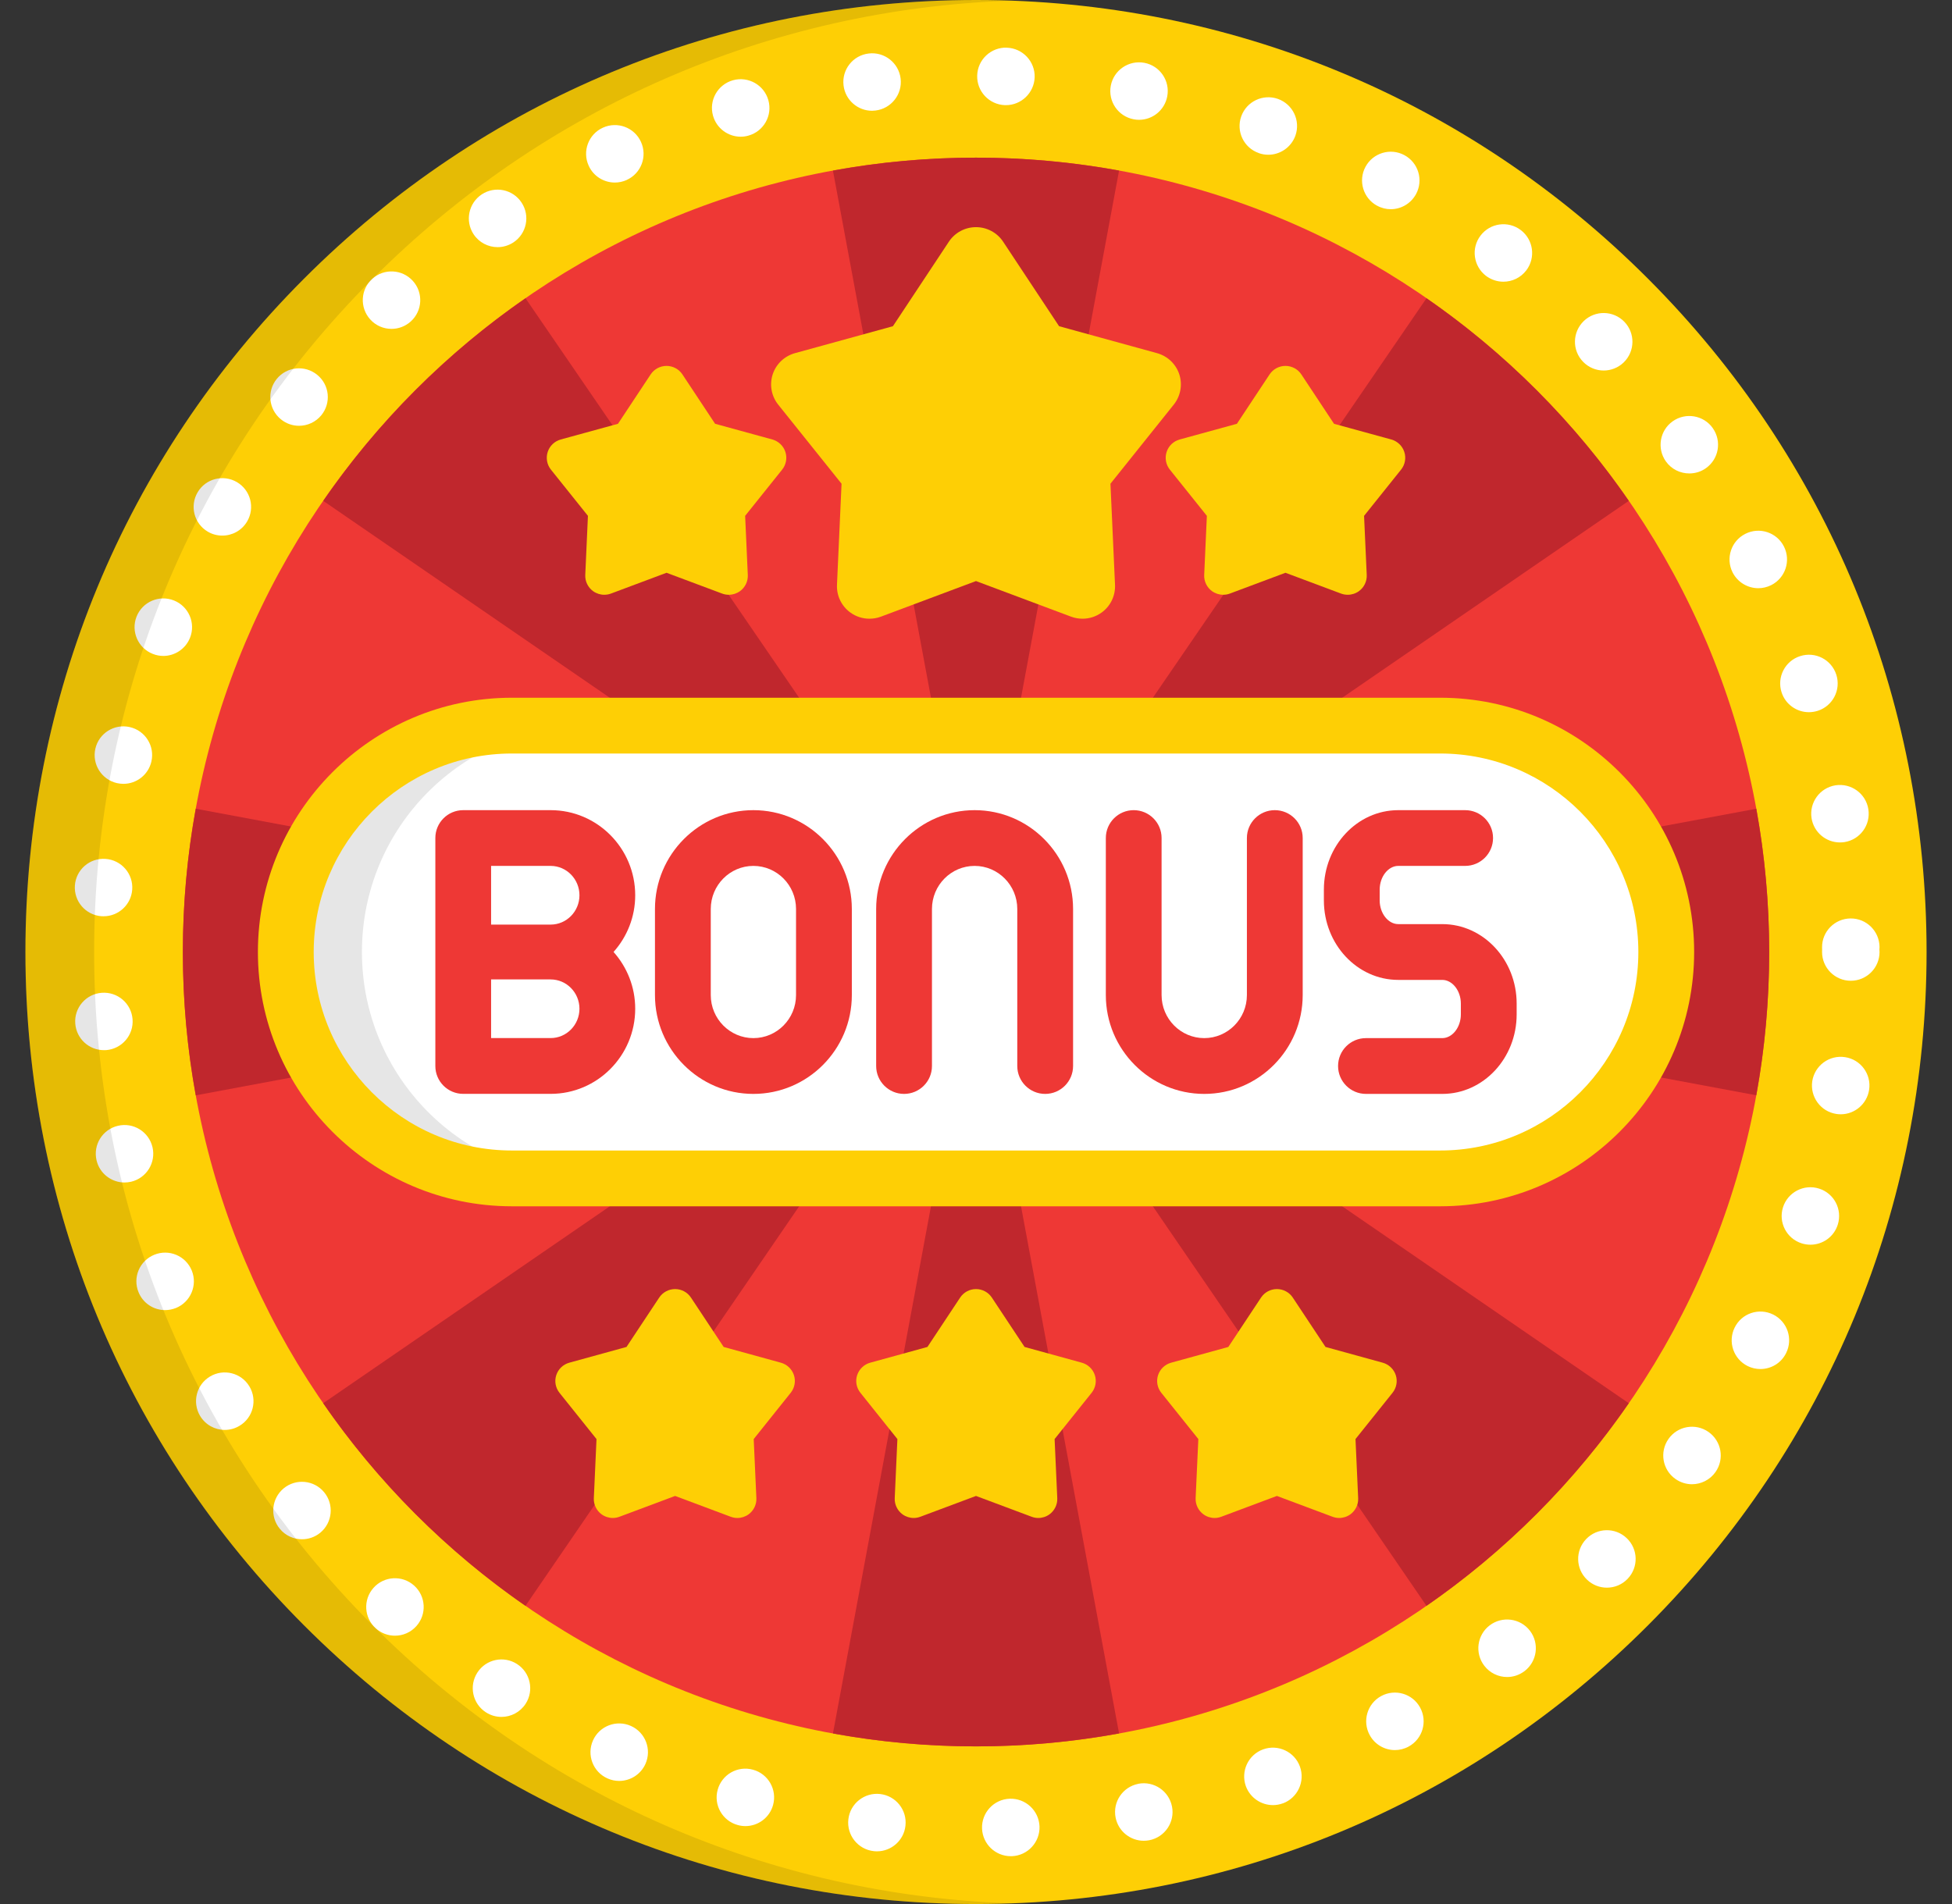 <svg width="41" height="40" viewBox="0 0 41 40" fill="none" xmlns="http://www.w3.org/2000/svg">
<rect x="0" y="0" width="41" height="40" fill="#333333" stroke="none"/>
<g clip-path="url(#clip0_10652_2557)">
<path d="M20.5 40C15.167 40 10.153 37.92 6.382 34.142C2.611 30.364 0.534 25.342 0.534 20C0.534 14.658 2.611 9.635 6.382 5.858C10.153 2.08 15.167 0 20.5 0C25.833 0 30.847 2.08 34.618 5.858C38.389 9.635 40.466 14.658 40.466 20C40.466 25.342 38.389 30.364 34.618 34.142C30.847 37.92 25.833 40 20.5 40Z" fill="#FECF05"/>
<path d="M20.5 36.688C29.701 36.688 37.16 29.216 37.16 20C37.16 10.784 29.701 3.312 20.5 3.312C11.3 3.312 3.841 10.784 3.841 20C3.841 29.216 11.3 36.688 20.5 36.688Z" fill="#EE3835"/>
<path d="M36.889 23.01C37.067 22.034 37.16 21.028 37.16 20C37.16 18.973 37.067 17.967 36.889 16.99L20.755 20L36.889 23.01Z" fill="#C0272D"/>
<path d="M29.962 6.266L20.68 19.82L34.211 10.522C33.064 8.859 31.622 7.415 29.962 6.266Z" fill="#C0272D"/>
<path d="M20.5 19.745L23.505 3.584C22.53 3.406 21.526 3.312 20.5 3.312C19.474 3.312 18.47 3.406 17.495 3.584L20.5 19.745Z" fill="#C0272D"/>
<path d="M6.789 10.522L20.321 19.821L11.038 6.266C9.378 7.415 7.937 8.859 6.789 10.522Z" fill="#C0272D"/>
<path d="M4.112 16.99C3.934 17.967 3.841 18.973 3.841 20C3.841 21.028 3.934 22.034 4.112 23.011L20.246 20L4.112 16.99Z" fill="#C0272D"/>
<path d="M11.037 33.736L20.32 20.181L6.788 29.479C7.936 31.142 9.377 32.586 11.037 33.736Z" fill="#C0272D"/>
<path d="M20.5 36.688C21.526 36.688 22.53 36.594 23.505 36.416L20.5 20.255L17.495 36.417C18.47 36.594 19.474 36.688 20.5 36.688Z" fill="#C0272D"/>
<path d="M34.211 29.479L20.68 20.181L29.962 33.736C31.622 32.586 33.063 31.142 34.211 29.479Z" fill="#C0272D"/>
<path d="M20.627 38.415C20.614 38.082 20.873 37.801 21.207 37.788C21.54 37.776 21.82 38.035 21.834 38.368C21.846 38.701 21.586 38.982 21.254 38.995C21.246 38.995 21.238 38.995 21.23 38.995C20.907 38.995 20.64 38.74 20.627 38.415ZM18.351 38.889C18.02 38.852 17.781 38.553 17.819 38.221C17.856 37.89 18.156 37.652 18.486 37.689C18.818 37.727 19.056 38.026 19.018 38.357C18.984 38.665 18.722 38.893 18.42 38.893C18.397 38.893 18.374 38.892 18.351 38.889ZM23.432 38.183C23.368 37.855 23.582 37.539 23.909 37.475V37.474C24.237 37.411 24.553 37.625 24.617 37.953C24.681 38.279 24.467 38.596 24.14 38.66C24.101 38.667 24.062 38.671 24.023 38.671C23.741 38.671 23.488 38.471 23.432 38.183ZM15.497 38.341C15.175 38.254 14.985 37.922 15.074 37.6C15.162 37.279 15.493 37.089 15.815 37.178C16.136 37.265 16.326 37.597 16.238 37.919C16.165 38.187 15.922 38.363 15.657 38.363C15.603 38.363 15.55 38.356 15.497 38.341ZM26.168 37.524C26.056 37.21 26.218 36.864 26.531 36.751C26.844 36.638 27.191 36.8 27.304 37.113C27.417 37.427 27.255 37.773 26.942 37.887C26.942 37.887 26.942 37.887 26.941 37.886C26.873 37.911 26.804 37.922 26.737 37.922C26.49 37.922 26.258 37.769 26.168 37.524ZM12.759 37.361C12.455 37.225 12.319 36.868 12.455 36.563C12.591 36.259 12.948 36.123 13.252 36.259C13.557 36.395 13.693 36.753 13.557 37.057C13.456 37.281 13.236 37.414 13.005 37.414C12.922 37.414 12.839 37.397 12.759 37.361ZM28.77 36.452C28.61 36.159 28.716 35.792 29.009 35.632C29.302 35.472 29.669 35.58 29.828 35.872C29.988 36.165 29.881 36.531 29.589 36.691C29.496 36.742 29.397 36.766 29.299 36.766C29.086 36.766 28.879 36.652 28.77 36.452ZM10.205 35.972C9.925 35.791 9.846 35.417 10.027 35.137C10.208 34.857 10.582 34.778 10.861 34.959C11.141 35.14 11.221 35.514 11.04 35.794C10.924 35.972 10.731 36.069 10.533 36.069C10.42 36.069 10.307 36.038 10.205 35.972ZM31.176 34.994C30.973 34.729 31.023 34.35 31.288 34.147C31.553 33.945 31.932 33.995 32.135 34.259C32.337 34.524 32.287 34.903 32.023 35.106C31.912 35.19 31.784 35.231 31.656 35.231C31.474 35.231 31.295 35.149 31.176 34.994ZM7.894 34.21C7.645 33.988 7.623 33.607 7.845 33.358C8.066 33.109 8.449 33.087 8.697 33.309C8.946 33.531 8.968 33.912 8.746 34.161C8.627 34.295 8.461 34.363 8.296 34.363C8.152 34.363 8.009 34.312 7.894 34.21ZM33.334 33.186C33.093 32.956 33.085 32.573 33.316 32.333C33.546 32.092 33.928 32.084 34.169 32.315C34.41 32.546 34.418 32.927 34.187 33.168C34.069 33.292 33.91 33.354 33.751 33.354C33.601 33.354 33.45 33.298 33.334 33.186ZM5.878 32.118C5.665 31.862 5.702 31.481 5.958 31.268C6.215 31.056 6.596 31.092 6.808 31.349C7.021 31.606 6.984 31.986 6.728 32.199C6.615 32.292 6.479 32.337 6.343 32.337C6.17 32.337 5.997 32.263 5.878 32.118ZM35.192 31.071C34.919 30.88 34.853 30.503 35.045 30.23C35.236 29.957 35.613 29.891 35.886 30.083C36.159 30.275 36.225 30.651 36.033 30.924C35.916 31.091 35.728 31.181 35.538 31.181C35.418 31.181 35.298 31.145 35.192 31.071ZM4.203 29.746C4.032 29.459 4.125 29.089 4.411 28.918C4.697 28.747 5.068 28.84 5.239 29.127C5.41 29.413 5.317 29.784 5.03 29.954C4.934 30.012 4.827 30.04 4.721 30.04C4.516 30.04 4.316 29.935 4.203 29.746ZM36.709 28.699C36.41 28.551 36.287 28.189 36.435 27.89C36.582 27.59 36.944 27.468 37.244 27.616C37.542 27.764 37.665 28.126 37.516 28.425C37.412 28.638 37.198 28.761 36.976 28.761C36.886 28.761 36.795 28.741 36.709 28.699ZM2.909 27.145C2.783 26.836 2.933 26.485 3.241 26.36C3.55 26.234 3.902 26.383 4.028 26.692C4.153 27.001 4.004 27.353 3.695 27.479C3.62 27.508 3.544 27.523 3.468 27.523C3.23 27.523 3.004 27.381 2.909 27.145ZM37.844 26.121C37.526 26.021 37.35 25.682 37.45 25.364C37.55 25.047 37.889 24.869 38.207 24.97C38.525 25.07 38.701 25.409 38.601 25.727C38.52 25.985 38.283 26.149 38.026 26.149C37.966 26.149 37.904 26.14 37.844 26.121ZM2.028 24.377C1.951 24.052 2.152 23.727 2.477 23.651C2.802 23.574 3.126 23.776 3.203 24.1C3.279 24.424 3.078 24.749 2.754 24.826C2.707 24.836 2.66 24.842 2.615 24.842C2.341 24.842 2.093 24.654 2.028 24.377ZM38.571 23.402C38.242 23.352 38.016 23.044 38.065 22.714C38.116 22.385 38.423 22.158 38.754 22.209C39.083 22.258 39.31 22.567 39.259 22.896C39.213 23.194 38.956 23.409 38.663 23.409C38.633 23.409 38.602 23.407 38.571 23.402ZM1.581 21.505C1.554 21.174 1.803 20.883 2.135 20.857C2.468 20.831 2.758 21.079 2.784 21.411C2.811 21.744 2.562 22.034 2.23 22.061C2.213 22.061 2.198 22.062 2.182 22.062C1.87 22.062 1.606 21.822 1.581 21.505ZM38.271 20C38.271 19.983 38.272 19.967 38.272 19.951C38.272 19.935 38.271 19.919 38.271 19.902C38.268 19.569 38.538 19.297 38.871 19.295C39.204 19.293 39.475 19.562 39.478 19.895C39.478 19.913 39.477 19.931 39.475 19.949C39.477 19.965 39.478 19.982 39.478 20C39.478 20.333 39.208 20.604 38.874 20.604C38.541 20.604 38.271 20.333 38.271 20ZM2.131 19.248C1.798 19.223 1.549 18.934 1.573 18.601C1.597 18.269 1.886 18.019 2.218 18.044C2.551 18.068 2.801 18.357 2.777 18.689C2.754 19.007 2.489 19.249 2.176 19.249C2.16 19.249 2.146 19.248 2.131 19.248ZM38.05 17.189C37.999 16.86 38.223 16.551 38.552 16.498C38.882 16.447 39.191 16.671 39.243 17C39.295 17.33 39.071 17.639 38.741 17.691C38.709 17.696 38.677 17.698 38.646 17.698C38.354 17.698 38.098 17.487 38.05 17.189ZM2.457 16.452C2.132 16.377 1.929 16.053 2.003 15.728C2.078 15.403 2.402 15.2 2.727 15.275C3.051 15.349 3.255 15.673 3.18 15.998C3.116 16.278 2.867 16.467 2.593 16.467C2.548 16.467 2.502 16.462 2.457 16.452ZM37.42 14.543C37.318 14.226 37.493 13.885 37.81 13.784C38.128 13.681 38.468 13.856 38.57 14.174C38.672 14.491 38.497 14.831 38.18 14.933C38.118 14.952 38.056 14.962 37.995 14.962C37.739 14.962 37.502 14.799 37.42 14.543ZM3.207 13.736C2.897 13.613 2.746 13.261 2.869 12.952C2.993 12.642 3.344 12.491 3.654 12.615C3.963 12.738 4.115 13.09 3.991 13.399C3.896 13.636 3.669 13.78 3.43 13.78C3.356 13.78 3.28 13.766 3.207 13.736ZM36.391 12.024C36.242 11.726 36.362 11.364 36.661 11.214C36.959 11.064 37.322 11.185 37.471 11.483C37.62 11.781 37.5 12.143 37.202 12.293C37.115 12.336 37.022 12.357 36.932 12.357C36.711 12.357 36.498 12.235 36.391 12.024ZM4.364 11.169C4.077 11 3.981 10.63 4.151 10.342C4.32 10.055 4.69 9.96 4.977 10.129C5.265 10.299 5.36 10.669 5.19 10.956C5.078 11.146 4.877 11.252 4.67 11.252C4.566 11.252 4.46 11.226 4.364 11.169ZM34.99 9.693C34.798 9.421 34.861 9.044 35.133 8.851C35.406 8.658 35.782 8.722 35.975 8.993C35.975 8.993 35.975 8.993 35.974 8.993C36.168 9.265 36.104 9.642 35.832 9.835C35.726 9.911 35.604 9.946 35.483 9.946C35.294 9.946 35.108 9.859 34.99 9.693ZM5.899 8.808C5.641 8.597 5.603 8.217 5.814 7.959C6.025 7.701 6.405 7.663 6.663 7.875C6.922 8.085 6.96 8.465 6.749 8.724C6.629 8.869 6.456 8.945 6.281 8.945C6.147 8.945 6.012 8.901 5.899 8.808ZM33.251 7.6C33.018 7.36 33.025 6.979 33.264 6.746C33.504 6.514 33.885 6.52 34.118 6.76C34.349 6.999 34.344 7.381 34.104 7.614C33.987 7.727 33.835 7.784 33.684 7.784C33.527 7.784 33.369 7.722 33.251 7.6ZM7.775 6.709C7.552 6.461 7.572 6.08 7.819 5.857C8.067 5.634 8.449 5.654 8.672 5.902C8.895 6.149 8.875 6.531 8.627 6.754C8.511 6.858 8.367 6.909 8.223 6.909C8.058 6.909 7.894 6.842 7.775 6.709ZM31.213 5.796C30.948 5.594 30.895 5.215 31.097 4.95C31.298 4.684 31.677 4.632 31.942 4.833C32.208 5.034 32.26 5.414 32.059 5.679C31.94 5.836 31.76 5.918 31.577 5.918C31.451 5.918 31.323 5.878 31.213 5.796ZM9.946 4.919C9.764 4.641 9.842 4.266 10.12 4.083C10.399 3.9 10.774 3.978 10.956 4.257C11.139 4.536 11.061 4.91 10.783 5.093C10.68 5.16 10.565 5.192 10.452 5.192C10.255 5.192 10.062 5.096 9.946 4.919ZM28.925 4.321V4.322C28.632 4.164 28.523 3.797 28.681 3.504C28.839 3.211 29.206 3.101 29.499 3.26C29.792 3.418 29.901 3.784 29.743 4.077C29.633 4.279 29.426 4.395 29.212 4.395C29.114 4.395 29.016 4.371 28.925 4.321ZM12.365 3.481C12.226 3.178 12.361 2.819 12.664 2.682C12.968 2.544 13.326 2.678 13.463 2.981C13.602 3.285 13.467 3.643 13.164 3.78V3.781C13.083 3.817 12.998 3.835 12.915 3.835C12.685 3.835 12.465 3.704 12.365 3.481ZM26.438 3.216V3.215C26.123 3.104 25.959 2.759 26.071 2.445C26.183 2.131 26.528 1.967 26.842 2.078C27.156 2.19 27.32 2.535 27.209 2.849C27.12 3.096 26.888 3.251 26.64 3.251C26.572 3.251 26.505 3.24 26.438 3.216ZM14.976 2.43C14.886 2.109 15.074 1.776 15.395 1.686C15.716 1.597 16.049 1.784 16.139 2.106C16.229 2.427 16.041 2.76 15.72 2.849C15.665 2.865 15.611 2.872 15.557 2.872C15.293 2.872 15.051 2.697 14.976 2.43ZM23.812 2.506C23.484 2.444 23.27 2.129 23.331 1.801C23.393 1.474 23.708 1.258 24.037 1.32C24.364 1.382 24.579 1.698 24.517 2.025C24.462 2.315 24.21 2.517 23.925 2.517C23.887 2.517 23.85 2.514 23.812 2.506ZM17.718 1.794C17.678 1.463 17.915 1.162 18.247 1.124C18.577 1.084 18.878 1.321 18.917 1.652C18.956 1.982 18.719 2.283 18.388 2.322C18.364 2.325 18.34 2.327 18.317 2.327C18.015 2.327 17.754 2.101 17.718 1.794ZM21.108 2.209C20.774 2.197 20.514 1.918 20.525 1.585C20.535 1.252 20.815 0.99 21.148 1.001C21.148 1.001 21.148 1.001 21.148 1.002C21.481 1.013 21.743 1.292 21.732 1.625C21.72 1.951 21.452 2.209 21.128 2.209C21.121 2.209 21.114 2.209 21.108 2.209Z" fill="white"/>
<path d="M34.998 20C34.998 22.626 32.872 24.756 30.25 24.756H10.751C8.128 24.756 6.003 22.626 6.003 20C6.003 17.373 8.128 15.244 10.751 15.244H30.25C32.872 15.244 34.998 17.373 34.998 20Z" fill="white"/>
<path opacity="0.1" d="M7.602 20C7.602 17.373 9.728 15.244 12.35 15.244H10.751C8.128 15.244 6.003 17.373 6.003 20C6.003 22.626 8.128 24.756 10.751 24.756H12.35C9.728 24.756 7.602 22.626 7.602 20Z" fill="black"/>
<path d="M30.25 25.342H10.751C7.81 25.342 5.417 22.945 5.417 20C5.417 17.055 7.81 14.658 10.751 14.658H30.25C33.191 14.658 35.584 17.055 35.584 20C35.584 22.945 33.191 25.342 30.25 25.342ZM10.751 15.83C8.456 15.83 6.589 17.701 6.589 20C6.589 22.299 8.456 24.17 10.751 24.17H30.25C32.545 24.17 34.412 22.299 34.412 20C34.412 17.701 32.545 15.83 30.25 15.83H10.751Z" fill="#FECF05"/>
<path d="M11.566 17.02H9.729C9.406 17.02 9.144 17.282 9.144 17.605C9.144 17.62 9.144 22.395 9.144 22.395C9.144 22.718 9.406 22.98 9.729 22.98H11.566C12.546 22.98 13.342 22.178 13.342 21.192C13.342 20.734 13.17 20.316 12.887 19.999C13.17 19.682 13.342 19.265 13.342 18.808C13.342 17.822 12.546 17.02 11.566 17.02ZM11.566 21.808H10.315V20.576H11.566C11.899 20.576 12.171 20.852 12.171 21.192C12.171 21.532 11.899 21.808 11.566 21.808ZM11.566 19.424H10.315V18.191H11.566C11.899 18.191 12.171 18.468 12.171 18.808C12.171 19.148 11.899 19.424 11.566 19.424Z" fill="#EE3835"/>
<path d="M15.824 17.02C14.684 17.02 13.757 17.951 13.757 19.096V20.905C13.757 22.049 14.684 22.981 15.824 22.981C16.965 22.981 17.892 22.049 17.892 20.905V19.096C17.892 17.951 16.965 17.02 15.824 17.02ZM16.72 20.905C16.72 21.403 16.319 21.809 15.824 21.809C15.331 21.809 14.929 21.403 14.929 20.905V19.096C14.929 18.597 15.331 18.191 15.824 18.191C16.319 18.191 16.72 18.597 16.72 19.096V20.905Z" fill="#EE3835"/>
<path d="M30.294 19.414H29.369C29.157 19.414 28.979 19.186 28.979 18.917V18.689C28.979 18.419 29.157 18.191 29.369 18.191H30.774C31.098 18.191 31.36 17.929 31.36 17.605C31.36 17.282 31.098 17.02 30.774 17.02H29.369C28.507 17.02 27.807 17.768 27.807 18.689V18.917C27.807 19.837 28.507 20.586 29.369 20.586H30.294C30.506 20.586 30.684 20.814 30.684 21.083V21.311C30.684 21.581 30.506 21.809 30.294 21.809H28.691C28.367 21.809 28.105 22.071 28.105 22.395C28.105 22.718 28.367 22.981 28.691 22.981H30.294C31.156 22.981 31.856 22.232 31.856 21.311V21.083C31.856 20.163 31.156 19.414 30.294 19.414Z" fill="#EE3835"/>
<path d="M20.471 17.02C19.331 17.02 18.403 17.951 18.403 19.096V22.395C18.403 22.718 18.666 22.981 18.989 22.981C19.313 22.981 19.575 22.718 19.575 22.395V19.096C19.575 18.597 19.977 18.191 20.471 18.191C20.965 18.191 21.367 18.597 21.367 19.096V22.395C21.367 22.718 21.629 22.981 21.953 22.981C22.277 22.981 22.539 22.718 22.539 22.395V19.096C22.539 17.951 21.611 17.02 20.471 17.02Z" fill="#EE3835"/>
<path d="M26.776 17.02C26.453 17.02 26.19 17.282 26.19 17.605V20.905C26.19 21.403 25.788 21.809 25.294 21.809C24.8 21.809 24.398 21.403 24.398 20.905V17.605C24.398 17.282 24.136 17.02 23.812 17.02C23.489 17.02 23.227 17.282 23.227 17.605V20.905C23.227 22.049 24.154 22.981 25.294 22.981C26.435 22.981 27.362 22.049 27.362 20.905V17.605C27.362 17.282 27.1 17.02 26.776 17.02Z" fill="#EE3835"/>
<path d="M15.488 31.89C15.44 31.89 15.393 31.881 15.347 31.864L14.18 31.427L13.012 31.864C12.966 31.881 12.919 31.89 12.872 31.89C12.789 31.89 12.706 31.864 12.637 31.814C12.528 31.735 12.467 31.607 12.473 31.474L12.529 30.232L11.751 29.26C11.668 29.155 11.642 29.016 11.684 28.889C11.725 28.762 11.828 28.664 11.957 28.628L13.159 28.297L13.846 27.26C13.92 27.148 14.046 27.081 14.18 27.081C14.314 27.081 14.439 27.148 14.513 27.26L15.2 28.297L16.402 28.628C16.532 28.664 16.634 28.762 16.676 28.889C16.717 29.016 16.692 29.155 16.608 29.26L15.831 30.232L15.887 31.474C15.893 31.607 15.831 31.735 15.723 31.814C15.653 31.864 15.571 31.89 15.488 31.89Z" fill="#FECF05"/>
<path d="M21.808 31.89C21.761 31.89 21.713 31.881 21.668 31.864L20.5 31.427L19.332 31.864C19.287 31.881 19.239 31.89 19.192 31.89C19.109 31.89 19.027 31.864 18.957 31.814C18.849 31.735 18.787 31.607 18.793 31.474L18.849 30.232L18.072 29.26C17.988 29.155 17.962 29.016 18.004 28.889C18.046 28.762 18.148 28.664 18.277 28.628L19.48 28.297L20.167 27.26C20.241 27.148 20.366 27.081 20.5 27.081C20.634 27.081 20.759 27.148 20.833 27.26L21.52 28.297L22.723 28.628C22.852 28.664 22.955 28.762 22.996 28.889C23.038 29.016 23.012 29.155 22.929 29.26L22.151 30.232L22.207 31.474C22.213 31.607 22.151 31.735 22.043 31.814C21.974 31.864 21.891 31.89 21.808 31.89Z" fill="#FECF05"/>
<path d="M28.128 31.89C28.081 31.89 28.034 31.881 27.988 31.864L26.82 31.427L25.653 31.864C25.607 31.881 25.56 31.89 25.512 31.89C25.429 31.89 25.347 31.864 25.278 31.814C25.169 31.735 25.108 31.607 25.113 31.474L25.17 30.232L24.392 29.26C24.308 29.155 24.283 29.016 24.324 28.889C24.366 28.762 24.468 28.664 24.598 28.628L25.8 28.297L26.487 27.26C26.561 27.148 26.686 27.081 26.82 27.081C26.954 27.081 27.08 27.148 27.154 27.26L27.841 28.297L29.043 28.628C29.172 28.664 29.275 28.762 29.317 28.889C29.358 29.016 29.333 29.155 29.249 29.26L28.471 30.232L28.527 31.474C28.533 31.607 28.472 31.735 28.363 31.814C28.294 31.864 28.211 31.89 28.128 31.89Z" fill="#FECF05"/>
<path d="M15.308 12.495C15.261 12.495 15.213 12.487 15.168 12.47L14 12.033L12.832 12.47C12.787 12.487 12.739 12.495 12.692 12.495C12.609 12.495 12.527 12.469 12.457 12.419C12.349 12.34 12.287 12.213 12.293 12.079L12.349 10.837L11.571 9.865C11.488 9.761 11.463 9.621 11.504 9.494C11.545 9.367 11.648 9.269 11.777 9.233L12.98 8.903L13.667 7.865C13.741 7.754 13.866 7.687 14 7.687C14.134 7.687 14.259 7.754 14.333 7.865L15.02 8.903L16.223 9.233C16.352 9.269 16.455 9.367 16.496 9.494C16.538 9.621 16.512 9.761 16.429 9.865L15.651 10.837L15.707 12.079C15.713 12.213 15.651 12.341 15.543 12.419C15.473 12.469 15.391 12.495 15.308 12.495Z" fill="#FECF05"/>
<path d="M28.308 12.495C28.261 12.495 28.213 12.487 28.168 12.47L27 12.033L25.832 12.47C25.787 12.487 25.739 12.495 25.692 12.495C25.609 12.495 25.527 12.469 25.457 12.419C25.349 12.34 25.287 12.213 25.293 12.079L25.349 10.837L24.571 9.865C24.488 9.761 24.462 9.621 24.504 9.494C24.545 9.367 24.648 9.269 24.777 9.233L25.98 8.903L26.667 7.865C26.741 7.754 26.866 7.687 27 7.687C27.134 7.687 27.259 7.754 27.333 7.865L28.02 8.903L29.223 9.233C29.352 9.269 29.455 9.367 29.496 9.494C29.538 9.621 29.512 9.761 29.429 9.865L28.651 10.837L28.707 12.079C28.713 12.213 28.651 12.341 28.543 12.419C28.474 12.469 28.391 12.495 28.308 12.495Z" fill="#FECF05"/>
<path d="M22.737 12.998C22.657 12.998 22.575 12.984 22.497 12.955L20.5 12.207L18.503 12.955C18.425 12.984 18.343 12.998 18.262 12.998C18.12 12.998 17.979 12.954 17.861 12.868C17.675 12.734 17.57 12.515 17.58 12.287L17.676 10.162L16.345 8.5C16.202 8.321 16.159 8.082 16.23 7.864C16.301 7.647 16.477 7.48 16.698 7.419L18.755 6.853L19.93 5.078C20.056 4.887 20.27 4.772 20.5 4.772C20.729 4.772 20.944 4.887 21.07 5.078L22.245 6.853L24.302 7.419C24.523 7.48 24.699 7.647 24.77 7.864C24.841 8.082 24.797 8.321 24.654 8.5L23.324 10.162L23.42 12.287C23.43 12.515 23.325 12.734 23.139 12.868C23.02 12.954 22.88 12.998 22.737 12.998Z" fill="#FECF05"/>
<path opacity="0.1" d="M7.825 34.142C4.054 30.364 1.977 25.342 1.977 20C1.977 14.658 4.054 9.635 7.825 5.858C11.425 2.251 16.159 0.193 21.221 0.014C20.981 0.006 20.741 0 20.5 0C15.167 0 10.153 2.08 6.382 5.858C2.611 9.635 0.534 14.658 0.534 20C0.534 25.342 2.611 30.364 6.382 34.142C10.153 37.92 15.167 40 20.5 40C20.741 40 20.981 39.994 21.221 39.986C16.159 39.807 11.425 37.749 7.825 34.142Z" fill="black"/>
</g>
<defs>
<clipPath id="clip0_10652_2557">
<rect width="40" height="40" fill="white" transform="translate(0.5)"/>
</clipPath>
</defs>
</svg>

